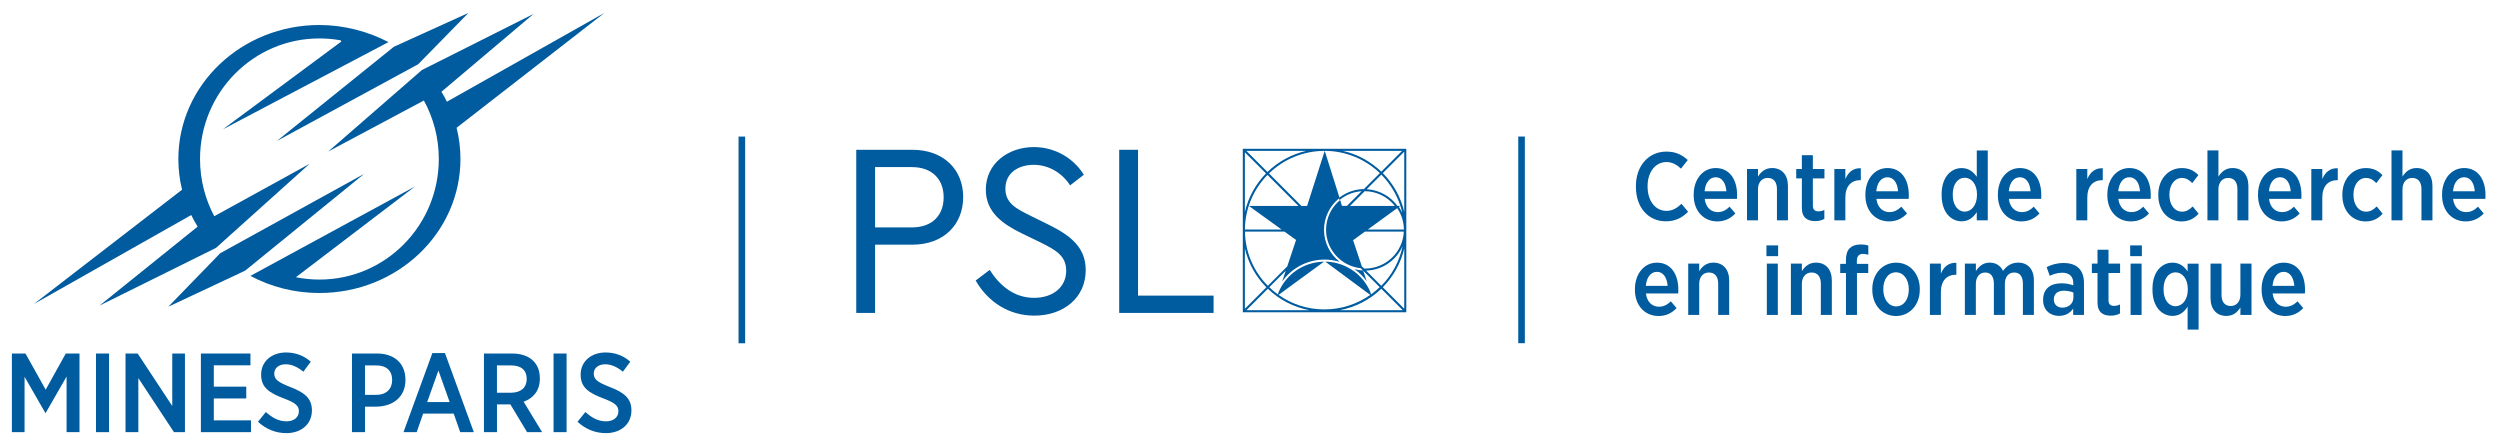 <?xml version="1.0" encoding="utf-8"?>
<!-- Generator: Adobe Illustrator 27.9.0, SVG Export Plug-In . SVG Version: 6.00 Build 0)  -->
<svg version="1.1" id="Calque_1" xmlns="http://www.w3.org/2000/svg" xmlns:xlink="http://www.w3.org/1999/xlink" x="0px" y="0px"
	 viewBox="0 0 841.89 151" style="enable-background:new 0 0 841.89 151;" xml:space="preserve">
<style type="text/css">
	.st0{fill:#005B9F;}
</style>
<g>
	<path class="st0" d="M550.9,62.92v-0.23c0-6.92,4.33-11.64,10.26-11.64c3.21,0,5.34,1.14,7.21,2.84l-2.29,2.9
		c-1.34-1.24-2.85-2.22-4.92-2.22c-3.6,0-6.33,3.26-6.33,8.12v0.13c0,4.96,2.72,8.19,6.33,8.19c2.2,0,3.64-1.01,5.08-2.38l2.23,2.67
		c-2,2.05-4.33,3.23-7.5,3.23C555.09,74.52,550.9,69.9,550.9,62.92"/>
	<path class="st0" d="M581.37,64.42c-0.2-2.74-1.44-4.73-3.6-4.73c-2.03,0-3.48,1.79-3.74,4.73H581.37z M570.36,65.75v-0.26
		c0-5.18,3.15-8.9,7.41-8.9c4.72,0,7.21,3.91,7.21,9.1c0,0.23,0,0.75-0.03,1.27h-10.88c0.33,2.9,2.13,4.47,4.39,4.47
		c1.64,0,2.85-0.72,4-1.82l1.93,2.28c-1.57,1.66-3.51,2.67-6.1,2.67C573.83,74.56,570.36,71.17,570.36,65.75"/>
	<path class="st0" d="M588.31,56.92h3.7v2.54c0.98-1.53,2.39-2.87,4.75-2.87c3.34,0,5.34,2.35,5.34,6.03V74.2h-3.7V63.67
		c0-2.41-1.15-3.75-3.11-3.75c-1.93,0-3.28,1.44-3.28,3.82V74.2h-3.7V56.92z"/>
	<path class="st0" d="M606.79,70.03v-9.95h-1.9v-3.16h1.9v-4.66h3.7v4.66h3.9v3.16h-3.9v9.2c0,1.34,0.69,1.89,1.87,1.89
		c0.72,0,1.38-0.16,2-0.49v3.03c-0.85,0.46-1.83,0.75-3.08,0.75C608.72,74.46,606.79,73.38,606.79,70.03"/>
	<path class="st0" d="M617.73,56.92h3.7v3.39c0.92-2.25,2.59-3.78,5.21-3.65v4.01h-0.16c-3.02,0-5.05,1.96-5.05,5.9v7.63h-3.7V56.92
		z"/>
	<path class="st0" d="M639.19,64.42c-0.2-2.74-1.44-4.73-3.6-4.73c-2.03,0-3.48,1.79-3.74,4.73H639.19z M628.18,65.75v-0.26
		c0-5.18,3.15-8.9,7.41-8.9c4.72,0,7.21,3.91,7.21,9.1c0,0.23,0,0.75-0.03,1.27h-10.88c0.33,2.9,2.13,4.47,4.39,4.47
		c1.64,0,2.85-0.72,4-1.82l1.93,2.28c-1.57,1.66-3.51,2.67-6.1,2.67C631.65,74.56,628.18,71.17,628.18,65.75"/>
	<path class="st0" d="M665.76,65.72v-0.33c0-3.39-1.9-5.54-4.13-5.54c-2.26,0-4.03,2.09-4.03,5.58v0.26c0,3.46,1.8,5.58,4.03,5.58
		C663.86,71.27,665.76,69.11,665.76,65.72 M653.86,65.79v-0.42c0-5.84,3.25-8.77,6.75-8.77c2.52,0,4.03,1.44,5.08,2.94v-8.87h3.7
		V74.2h-3.7v-2.77c-1.08,1.66-2.59,3.1-5.08,3.1C657.14,74.53,653.86,71.63,653.86,65.79"/>
	<path class="st0" d="M683.81,64.42c-0.2-2.74-1.44-4.73-3.6-4.73c-2.03,0-3.48,1.79-3.74,4.73H683.81z M672.8,65.75v-0.26
		c0-5.18,3.15-8.9,7.41-8.9c4.72,0,7.21,3.91,7.21,9.1c0,0.23,0,0.75-0.03,1.27H676.5c0.33,2.9,2.13,4.47,4.39,4.47
		c1.64,0,2.85-0.72,4-1.82l1.93,2.28c-1.57,1.66-3.51,2.67-6.1,2.67C676.27,74.56,672.8,71.17,672.8,65.75"/>
	<path class="st0" d="M699.21,56.92h3.7v3.39c0.92-2.25,2.59-3.78,5.21-3.65v4.01h-0.16c-3.02,0-5.05,1.96-5.05,5.9v7.63h-3.7V56.92
		z"/>
	<path class="st0" d="M720.67,64.42c-0.2-2.74-1.44-4.73-3.6-4.73c-2.03,0-3.48,1.79-3.74,4.73H720.67z M709.66,65.75v-0.26
		c0-5.18,3.15-8.9,7.41-8.9c4.72,0,7.21,3.91,7.21,9.1c0,0.23,0,0.75-0.03,1.27h-10.88c0.33,2.9,2.13,4.47,4.39,4.47
		c1.64,0,2.85-0.72,4-1.82l1.93,2.28c-1.57,1.66-3.51,2.67-6.1,2.67C713.13,74.56,709.66,71.17,709.66,65.75"/>
	<path class="st0" d="M726.82,65.79v-0.32c0-5.15,3.38-8.87,7.93-8.87c2.49,0,4.13,0.91,5.57,2.35l-2.06,2.71
		c-0.92-0.95-1.93-1.73-3.51-1.73c-2.42,0-4.19,2.32-4.19,5.58v0.16c0,3.36,1.77,5.61,4.29,5.61c1.51,0,2.52-0.75,3.54-1.76l2,2.44
		c-1.38,1.53-3.11,2.61-5.77,2.61C730.1,74.56,726.82,70.94,726.82,65.79"/>
	<path class="st0" d="M743.37,50.65h3.7v8.81c0.98-1.53,2.39-2.87,4.75-2.87c3.34,0,5.34,2.35,5.34,6.03V74.2h-3.7V63.67
		c0-2.41-1.15-3.75-3.11-3.75c-1.93,0-3.28,1.44-3.28,3.82V74.2h-3.7V50.65z"/>
	<path class="st0" d="M771.41,64.42c-0.2-2.74-1.44-4.73-3.6-4.73c-2.03,0-3.48,1.79-3.74,4.73H771.41z M760.4,65.75v-0.26
		c0-5.18,3.15-8.9,7.41-8.9c4.72,0,7.21,3.91,7.21,9.1c0,0.23,0,0.75-0.03,1.27h-10.88c0.33,2.9,2.13,4.47,4.39,4.47
		c1.64,0,2.85-0.72,4-1.82l1.93,2.28c-1.57,1.66-3.51,2.67-6.1,2.67C763.88,74.56,760.4,71.17,760.4,65.75"/>
	<path class="st0" d="M778.35,56.92h3.7v3.39c0.92-2.25,2.59-3.78,5.21-3.65v4.01h-0.16c-3.02,0-5.05,1.96-5.05,5.9v7.63h-3.7V56.92
		z"/>
	<path class="st0" d="M788.8,65.79v-0.32c0-5.15,3.38-8.87,7.93-8.87c2.49,0,4.13,0.91,5.57,2.35l-2.06,2.71
		c-0.92-0.95-1.93-1.73-3.51-1.73c-2.43,0-4.19,2.32-4.19,5.58v0.16c0,3.36,1.77,5.61,4.29,5.61c1.51,0,2.52-0.75,3.54-1.76l2,2.44
		c-1.38,1.53-3.11,2.61-5.77,2.61C792.08,74.56,788.8,70.94,788.8,65.79"/>
	<path class="st0" d="M805.35,50.65h3.7v8.81c0.98-1.53,2.39-2.87,4.75-2.87c3.34,0,5.34,2.35,5.34,6.03V74.2h-3.7V63.67
		c0-2.41-1.15-3.75-3.11-3.75c-1.93,0-3.28,1.44-3.28,3.82V74.2h-3.7V50.65z"/>
	<path class="st0" d="M833.4,64.42c-0.2-2.74-1.44-4.73-3.6-4.73c-2.03,0-3.48,1.79-3.74,4.73H833.4z M822.38,65.75v-0.26
		c0-5.18,3.15-8.9,7.41-8.9c4.72,0,7.21,3.91,7.21,9.1c0,0.23,0,0.75-0.03,1.27h-10.88c0.33,2.9,2.13,4.47,4.39,4.47
		c1.64,0,2.85-0.72,4-1.82l1.93,2.28c-1.57,1.66-3.51,2.67-6.1,2.67C825.86,74.56,822.38,71.17,822.38,65.75"/>
	<path class="st0" d="M561.58,96.27c-0.2-2.74-1.44-4.73-3.6-4.73c-2.03,0-3.48,1.79-3.74,4.73H561.58z M550.57,97.61v-0.26
		c0-5.18,3.15-8.9,7.41-8.9c4.72,0,7.21,3.91,7.21,9.1c0,0.23,0,0.75-0.03,1.27h-10.88c0.33,2.9,2.13,4.47,4.39,4.47
		c1.64,0,2.85-0.72,4-1.82l1.93,2.28c-1.57,1.66-3.51,2.67-6.1,2.67C554.04,106.41,550.57,103.02,550.57,97.61"/>
	<path class="st0" d="M568.52,88.77h3.7v2.54c0.98-1.53,2.39-2.87,4.75-2.87c3.34,0,5.34,2.35,5.34,6.03v11.58h-3.7V95.52
		c0-2.41-1.15-3.75-3.11-3.75c-1.93,0-3.28,1.44-3.28,3.82v10.47h-3.7V88.77z"/>
</g>
<path class="st0" d="M594.99,88.77h3.7v17.29h-3.7V88.77z M594.86,82.64h3.93v3.62h-3.93V82.64z"/>
<g>
	<path class="st0" d="M603.09,88.77h3.7v2.54c0.98-1.53,2.39-2.87,4.75-2.87c3.34,0,5.34,2.35,5.34,6.03v11.58h-3.7V95.52
		c0-2.41-1.15-3.75-3.11-3.75c-1.93,0-3.28,1.44-3.28,3.82v10.47h-3.7V88.77z"/>
	<path class="st0" d="M621.63,91.93h-1.93v-3.07h1.93v-1.34c0-1.76,0.43-3.1,1.28-3.95c0.85-0.81,2.06-1.24,3.64-1.24
		c1.12,0,1.9,0.13,2.62,0.36v3.1c-0.59-0.16-1.15-0.29-1.8-0.29c-1.34,0-2.06,0.75-2.06,2.38v0.98h3.83v3.07h-3.8v14.12h-3.7V91.93z
		"/>
	<path class="st0" d="M642.8,97.54v-0.2c0-3.23-1.8-5.64-4.33-5.64c-2.59,0-4.26,2.38-4.26,5.61v0.2c0,3.23,1.8,5.67,4.32,5.67
		C641.12,103.18,642.8,100.77,642.8,97.54 M630.51,97.61v-0.29c0-5.09,3.41-8.87,8.03-8.87c4.59,0,7.96,3.72,7.96,8.84v0.29
		c0,5.09-3.41,8.84-8.03,8.84C633.88,106.41,630.51,102.73,630.51,97.61"/>
	<path class="st0" d="M649.9,88.77h3.7v3.39c0.92-2.25,2.59-3.78,5.21-3.65v4.01h-0.16c-3.02,0-5.05,1.96-5.05,5.9v7.63h-3.7V88.77z
		"/>
	<path class="st0" d="M661.69,88.77h3.7v2.51c1.02-1.53,2.36-2.84,4.65-2.84c2.13,0,3.67,1.08,4.49,2.77
		c1.18-1.57,2.75-2.77,5.08-2.77c3.21,0,5.31,2.12,5.31,6.03v11.58h-3.7v-10.5c0-2.48-1.05-3.78-2.95-3.78
		c-1.8,0-3.12,1.37-3.12,3.82v10.47h-3.7V95.52c0-2.45-1.08-3.75-2.92-3.75c-1.87,0-3.15,1.47-3.15,3.85v10.44h-3.7V88.77z"/>
	<path class="st0" d="M698.23,100.25v-1.73c-0.85-0.36-1.97-0.62-3.21-0.62c-2.13,0-3.38,1.08-3.38,2.9v0.06
		c0,1.73,1.21,2.71,2.82,2.74C696.59,103.64,698.23,102.21,698.23,100.25 M688.03,101.1v-0.16c0-3.72,2.49-5.54,6.16-5.54
		c1.64,0,2.82,0.29,4,0.68v-0.72c0-2.32-1.38-3.52-3.73-3.52c-1.67,0-3.05,0.52-4.2,1.04l-1.05-2.94c1.67-0.81,3.41-1.37,5.74-1.37
		c2.26,0,4,0.62,5.11,1.76c1.15,1.14,1.73,2.84,1.73,4.99v10.73h-3.64v-2.12c-1.02,1.47-2.56,2.44-4.82,2.44
		C690.46,106.38,688.03,104.46,688.03,101.1"/>
	<path class="st0" d="M706.35,101.88v-9.95h-1.9v-3.16h1.9v-4.66h3.7v4.66h3.9v3.16h-3.9v9.19c0,1.34,0.69,1.89,1.87,1.89
		c0.72,0,1.38-0.16,2-0.49v3.03c-0.85,0.46-1.83,0.75-3.08,0.75C708.28,106.32,706.35,105.24,706.35,101.88"/>
</g>
<path class="st0" d="M717.49,88.77h3.7v17.29h-3.7V88.77z M717.35,82.64h3.93v3.62h-3.93V82.64z"/>
<g>
	<path class="st0" d="M736.75,97.58v-0.33c0-3.39-1.9-5.54-4.13-5.54c-2.26,0-4.03,2.09-4.03,5.58v0.26c0,3.46,1.8,5.58,4.03,5.58
		C734.85,103.12,736.75,100.97,736.75,97.58 M736.69,103.28c-1.08,1.66-2.59,3.1-5.08,3.1c-3.47,0-6.75-2.9-6.75-8.74v-0.42
		c0-5.84,3.25-8.77,6.75-8.77c2.52,0,4.03,1.43,5.08,2.94v-2.61h3.7v22.21h-3.7V103.28z"/>
	<path class="st0" d="M744.41,100.35V88.77h3.7V99.3c0,2.41,1.15,3.75,3.08,3.75c1.93,0,3.28-1.44,3.28-3.81V88.77h3.74v17.29h-3.74
		v-2.51c-0.98,1.53-2.36,2.84-4.72,2.84C746.38,106.38,744.41,104.06,744.41,100.35"/>
	<path class="st0" d="M772.63,96.27c-0.2-2.74-1.44-4.73-3.6-4.73c-2.03,0-3.48,1.79-3.74,4.73H772.63z M761.61,97.61v-0.26
		c0-5.18,3.15-8.9,7.41-8.9c4.72,0,7.21,3.91,7.21,9.1c0,0.23,0,0.75-0.03,1.27h-10.88c0.33,2.9,2.13,4.47,4.39,4.47
		c1.64,0,2.85-0.72,4-1.82l1.93,2.28c-1.57,1.66-3.51,2.67-6.1,2.67C765.09,106.41,761.61,103.02,761.61,97.61"/>
</g>
<rect x="511.28" y="45.98" class="st0" width="2.22" height="69.59"/>
<g>
	<path class="st0" d="M155.06,53.55c0-3.62-0.45-7.14-1.3-10.52l49.81-38.7l-53.07,29.92c-0.56-1.15-1.18-2.26-1.84-3.35
		l31.03-26.22l-37.61,18.9l-31.55,27.45l32.21-17.18c3.21,5.83,5.03,12.55,5.03,19.69c0,22.42-17.99,40.61-40.2,40.61
		c-2.71,0-5.37-0.28-7.93-0.79l40.12-30.57L84.33,92.91c6.87,3.67,14.79,5.76,23.23,5.76C133.8,98.67,155.06,78.47,155.06,53.55"/>
	<path class="st0" d="M64.4,72.41c0.65,1.34,1.37,2.65,2.15,3.91l-33.04,26.59l39.22-19.43l31.55-28.34L72.16,72.81
		c-3.06-5.73-4.8-12.29-4.8-19.26c0-22.43,18-40.61,40.2-40.61c2.43,0,4.8,0.21,7.11,0.63l0.31,0.39L75.05,43.55l55.77-29.37
		c-6.8-3.56-14.96-5.76-23.26-5.76c-26.23,0-47.5,20.21-47.5,45.13c0,3.55,0.43,7.01,1.25,10.33l-49.91,38.5L64.4,72.41z"/>
</g>
<polygon class="st0" points="82.54,91.15 122.65,58.53 74.16,85.27 56.69,103.28 "/>
<polygon class="st0" points="140.83,21.63 157.76,4.34 132.63,15.75 93.24,47.47 "/>
<polygon class="st0" points="15.38,131.23 8.58,119.05 4,119.05 4,145.53 8.27,145.53 8.27,126.88 15.27,139.06 15.38,139.06 
	22.42,126.8 22.42,145.53 26.77,145.53 26.77,119.05 22.15,119.05 "/>
<rect x="32.33" y="119.05" class="st0" width="4.39" height="26.48"/>
<polygon class="st0" points="58.01,136.72 46.36,119.05 42.27,119.05 42.27,145.53 46.59,145.53 46.59,127.33 58.58,145.53 
	62.28,145.53 62.28,119.05 58.01,119.05 "/>
<polygon class="st0" points="72,134.18 82.93,134.18 82.93,130.21 72,130.21 72,123.02 84.34,123.02 84.34,119.05 67.65,119.05 
	67.65,145.53 84.52,145.53 84.52,141.56 72,141.56 "/>
<g>
	<path class="st0" d="M97.84,130.36c-4.5-1.74-5.48-2.72-5.48-4.58v-0.04c0-1.74,1.48-3.07,3.86-3.07c2.12,0,4.12,1.02,5.94,2.5
		l2.5-3.37c-2.42-2.12-5.26-3.1-8.32-3.1c-4.92,0-8.4,3.07-8.4,7.41v0.08c0,4.24,2.61,6.09,7.64,7.98c4.2,1.55,5.07,2.65,5.07,4.31
		v0.04c0,1.97-1.63,3.37-4.16,3.37c-2.8,0-4.99-1.36-6.96-3.14l-2.65,3.29c2.88,2.65,6.17,3.82,9.57,3.82
		c4.96,0,8.59-2.99,8.59-7.64v-0.07C105.02,134.29,102.75,132.25,97.84,130.36"/>
	<path class="st0" d="M132.06,128.02c0,2.95-1.97,4.95-5.33,4.95h-3.82v-9.91h3.82c3.37,0,5.33,1.74,5.33,4.92V128.02z
		 M136.53,127.86c0-5.48-3.74-8.81-9.53-8.81h-8.47v26.48h4.39v-8.59h3.82c5.48-0.07,9.8-3.14,9.8-9V127.86z"/>
</g>
<path class="st0" d="M143.86,135.39l3.78-10.63l3.78,10.63H143.86z M145.6,118.9l-9.72,26.63h4.43l2.19-6.24h10.29l2.19,6.24h4.58
	l-9.72-26.63H145.6z"/>
<g>
	<path class="st0" d="M172.08,132.25h-4.73v-9.19h4.8c3.29,0,5.22,1.55,5.22,4.54v0.07C177.37,130.44,175.48,132.25,172.08,132.25
		 M181.8,127.52v-0.15c0-2.42-0.79-4.43-2.19-5.82c-1.59-1.59-4.05-2.5-7.07-2.5h-9.57v26.48h4.39v-9.34h4.24
		c0.08,0,0.19,0,0.26-0.04l5.64,9.38h5.07l-6.24-10.25C179.53,134.14,181.8,131.61,181.8,127.52"/>
</g>
<rect x="186.41" y="119.05" class="st0" width="4.39" height="26.48"/>
<g>
	<path class="st0" d="M205.44,130.36c-4.5-1.74-5.48-2.72-5.48-4.58v-0.04c0-1.74,1.48-3.07,3.86-3.07c2.12,0,4.12,1.02,5.94,2.5
		l2.5-3.37c-2.42-2.12-5.26-3.1-8.32-3.1c-4.92,0-8.4,3.07-8.4,7.41v0.08c0,4.24,2.61,6.09,7.64,7.98c4.2,1.55,5.07,2.65,5.07,4.31
		v0.04c0,1.97-1.63,3.37-4.16,3.37c-2.8,0-4.99-1.36-6.96-3.14l-2.65,3.29c2.88,2.65,6.17,3.82,9.57,3.82
		c4.96,0,8.59-2.99,8.59-7.64v-0.07C212.62,134.29,210.36,132.25,205.44,130.36"/>
</g>
<rect x="248.71" y="45.99" class="st0" width="2.22" height="69.61"/>
<g>
	<path class="st0" d="M307.05,76.58h-12.36V56.27h12.36c7.07,0,10.73,4.33,10.73,10.15C317.78,72.34,314.12,76.58,307.05,76.58
		 M307.21,50.44h-18.86v54.94h6.34V82.4h12.52c10.57,0,17.15-6.74,17.15-16.07C324.35,57.1,317.78,50.44,307.21,50.44"/>
	<path class="st0" d="M353.12,75.66l-5.93-2.92c-4.89-2.41-8.62-4.24-8.62-9.24c0-5.41,4.55-7.99,9.51-7.99
		c4.88,0,9.43,2.5,12.28,6.91l4.63-3.57c-3.34-5.41-9.52-9.32-16.83-9.32c-8.7,0-16.18,5.58-16.18,14.32
		c0,7.74,5.85,11.66,12.11,14.74l6.01,2.91c5.29,2.58,8.95,4.57,8.95,9.65c0,5.57-4.48,9.15-10.82,9.15
		c-6.91,0-11.7-4.33-14.95-9.41l-4.72,3.58c4.14,7.24,11.22,11.82,19.75,11.82c9.92,0,17.31-6.08,17.31-15.32
		C365.63,83.57,360.92,79.49,353.12,75.66"/>
</g>
<polygon class="st0" points="383.24,50.44 376.9,50.44 376.9,105.38 408.68,105.38 408.68,99.55 383.24,99.55 "/>
<g>
	<path class="st0" d="M472.89,71.39c-1.16-5.03-3.7-9.53-7.22-13.09l7.22-7.22V71.39z M472.89,103.97l-7.23-7.23
		c3.52-3.56,6.07-8.07,7.23-13.1V103.97z M451.08,104.47c5.41-1,10.27-3.57,14.08-7.23l7.23,7.23H451.08z M430.56,99.3l15.29-11.17
		c-6.84,0.08-12.71,4.25-15.24,10.17l-0.28,0.84c-1.02-0.74-1.98-1.54-2.89-2.41l5.54-5.54l-1.21,3.62c3.16-4.47,8.38-7.4,14.27-7.4
		c1.77,0,3.49,0.27,5.1,0.76c-3.2-2.52-5.27-6.41-5.27-10.77c0-4.26,1.97-8.07,5.05-10.59l0.08,0.26v0l0.09,0.29
		c2.05-1.7,4.63-2.77,7.44-2.97l-4.93,4.93h-1.68l-0.62-1.97c-2.89,2.39-4.74,6-4.74,10.03c0,6.71,5.13,12.24,11.68,12.94l0.76,0.76
		c-0.97-0.04-1.92-0.19-2.83-0.43c1.58,1.13,2.96,2.51,4.09,4.08l-1.2-3.58l-0.01-0.02l5.57,5.57c-0.91,0.87-1.88,1.68-2.9,2.42
		l-0.34-1.01c-2.55-5.81-8.34-9.9-15.08-10.01l15.14,11.21c-4.37,3.07-9.68,4.88-15.43,4.88C440.29,104.23,434.94,102.4,430.56,99.3
		 M419.73,104.47l7.23-7.23c3.81,3.66,8.67,6.23,14.08,7.23H419.73z M419.22,83.65c1.16,5.03,3.71,9.54,7.23,13.1l-7.23,7.23V83.65z
		 M419.22,51.3l7.11,7.11c-3.46,3.54-5.96,8.01-7.11,12.98V51.3z M439.88,50.81c-5.01,1.15-9.5,3.65-13.05,7.11l-7.11-7.11H439.88z
		 M436.46,80.81l-2.97,8.9l-6.54,6.54c-4.67-4.72-7.59-11.16-7.71-18.26h13.31L436.46,80.81z M420.57,69.35l11,7.94h-12.34
		c0.06-7.14,2.95-13.61,7.6-18.38l10.44,10.44H420.57z M446.1,50.81l-5.93,18.54h-1.9l-10.93-10.94c4.84-4.7,11.45-7.6,18.72-7.6
		C446.07,50.81,446.08,50.81,446.1,50.81 M464.67,58.3l-5.37,5.37c-3.09,0.04-5.94,1.1-8.23,2.86l-4.96-15.73
		C453.31,50.82,459.85,53.68,464.67,58.3 M471.08,69.68l-0.41,0.3c-0.15-0.21-0.3-0.41-0.46-0.61c0,0-0.01-0.01-0.01-0.01
		c0.16,0.2,0.31,0.41,0.46,0.62L471.08,69.68l0.46-0.33h-0.71h-0.22c-2.36-3.23-6.11-5.39-10.36-5.63l4.92-4.92
		c3.48,3.53,5.99,8,7.09,12.99C471.92,71.05,471.53,70.34,471.08,69.68 M460.62,77.29l9.82-7.14v0l0.07-0.05
		c1.41,2.05,2.23,4.53,2.26,7.19H460.62z M454.62,69.35l4.96-4.97c4.11,0.04,7.77,1.97,10.15,4.97H454.62z M472.35,82.83
		c-1.05,5.17-3.61,9.8-7.19,13.42l-5.12-5.12C465.56,90.98,470.28,87.61,472.35,82.83 M459.68,90.44c-0.11,0-0.23-0.01-0.34-0.02
		l-0.75-0.75l-2.93-8.78l3.99-2.9h13.09C472.44,84.9,466.7,90.44,459.68,90.44 M472.16,50.81l-7,7c-3.54-3.4-7.98-5.87-12.94-7
		H472.16z M418.52,50.1v27.41v0c0,0,0,0,0,0v27.65h55.06V50.1H418.52z"/>
</g>
</svg>
